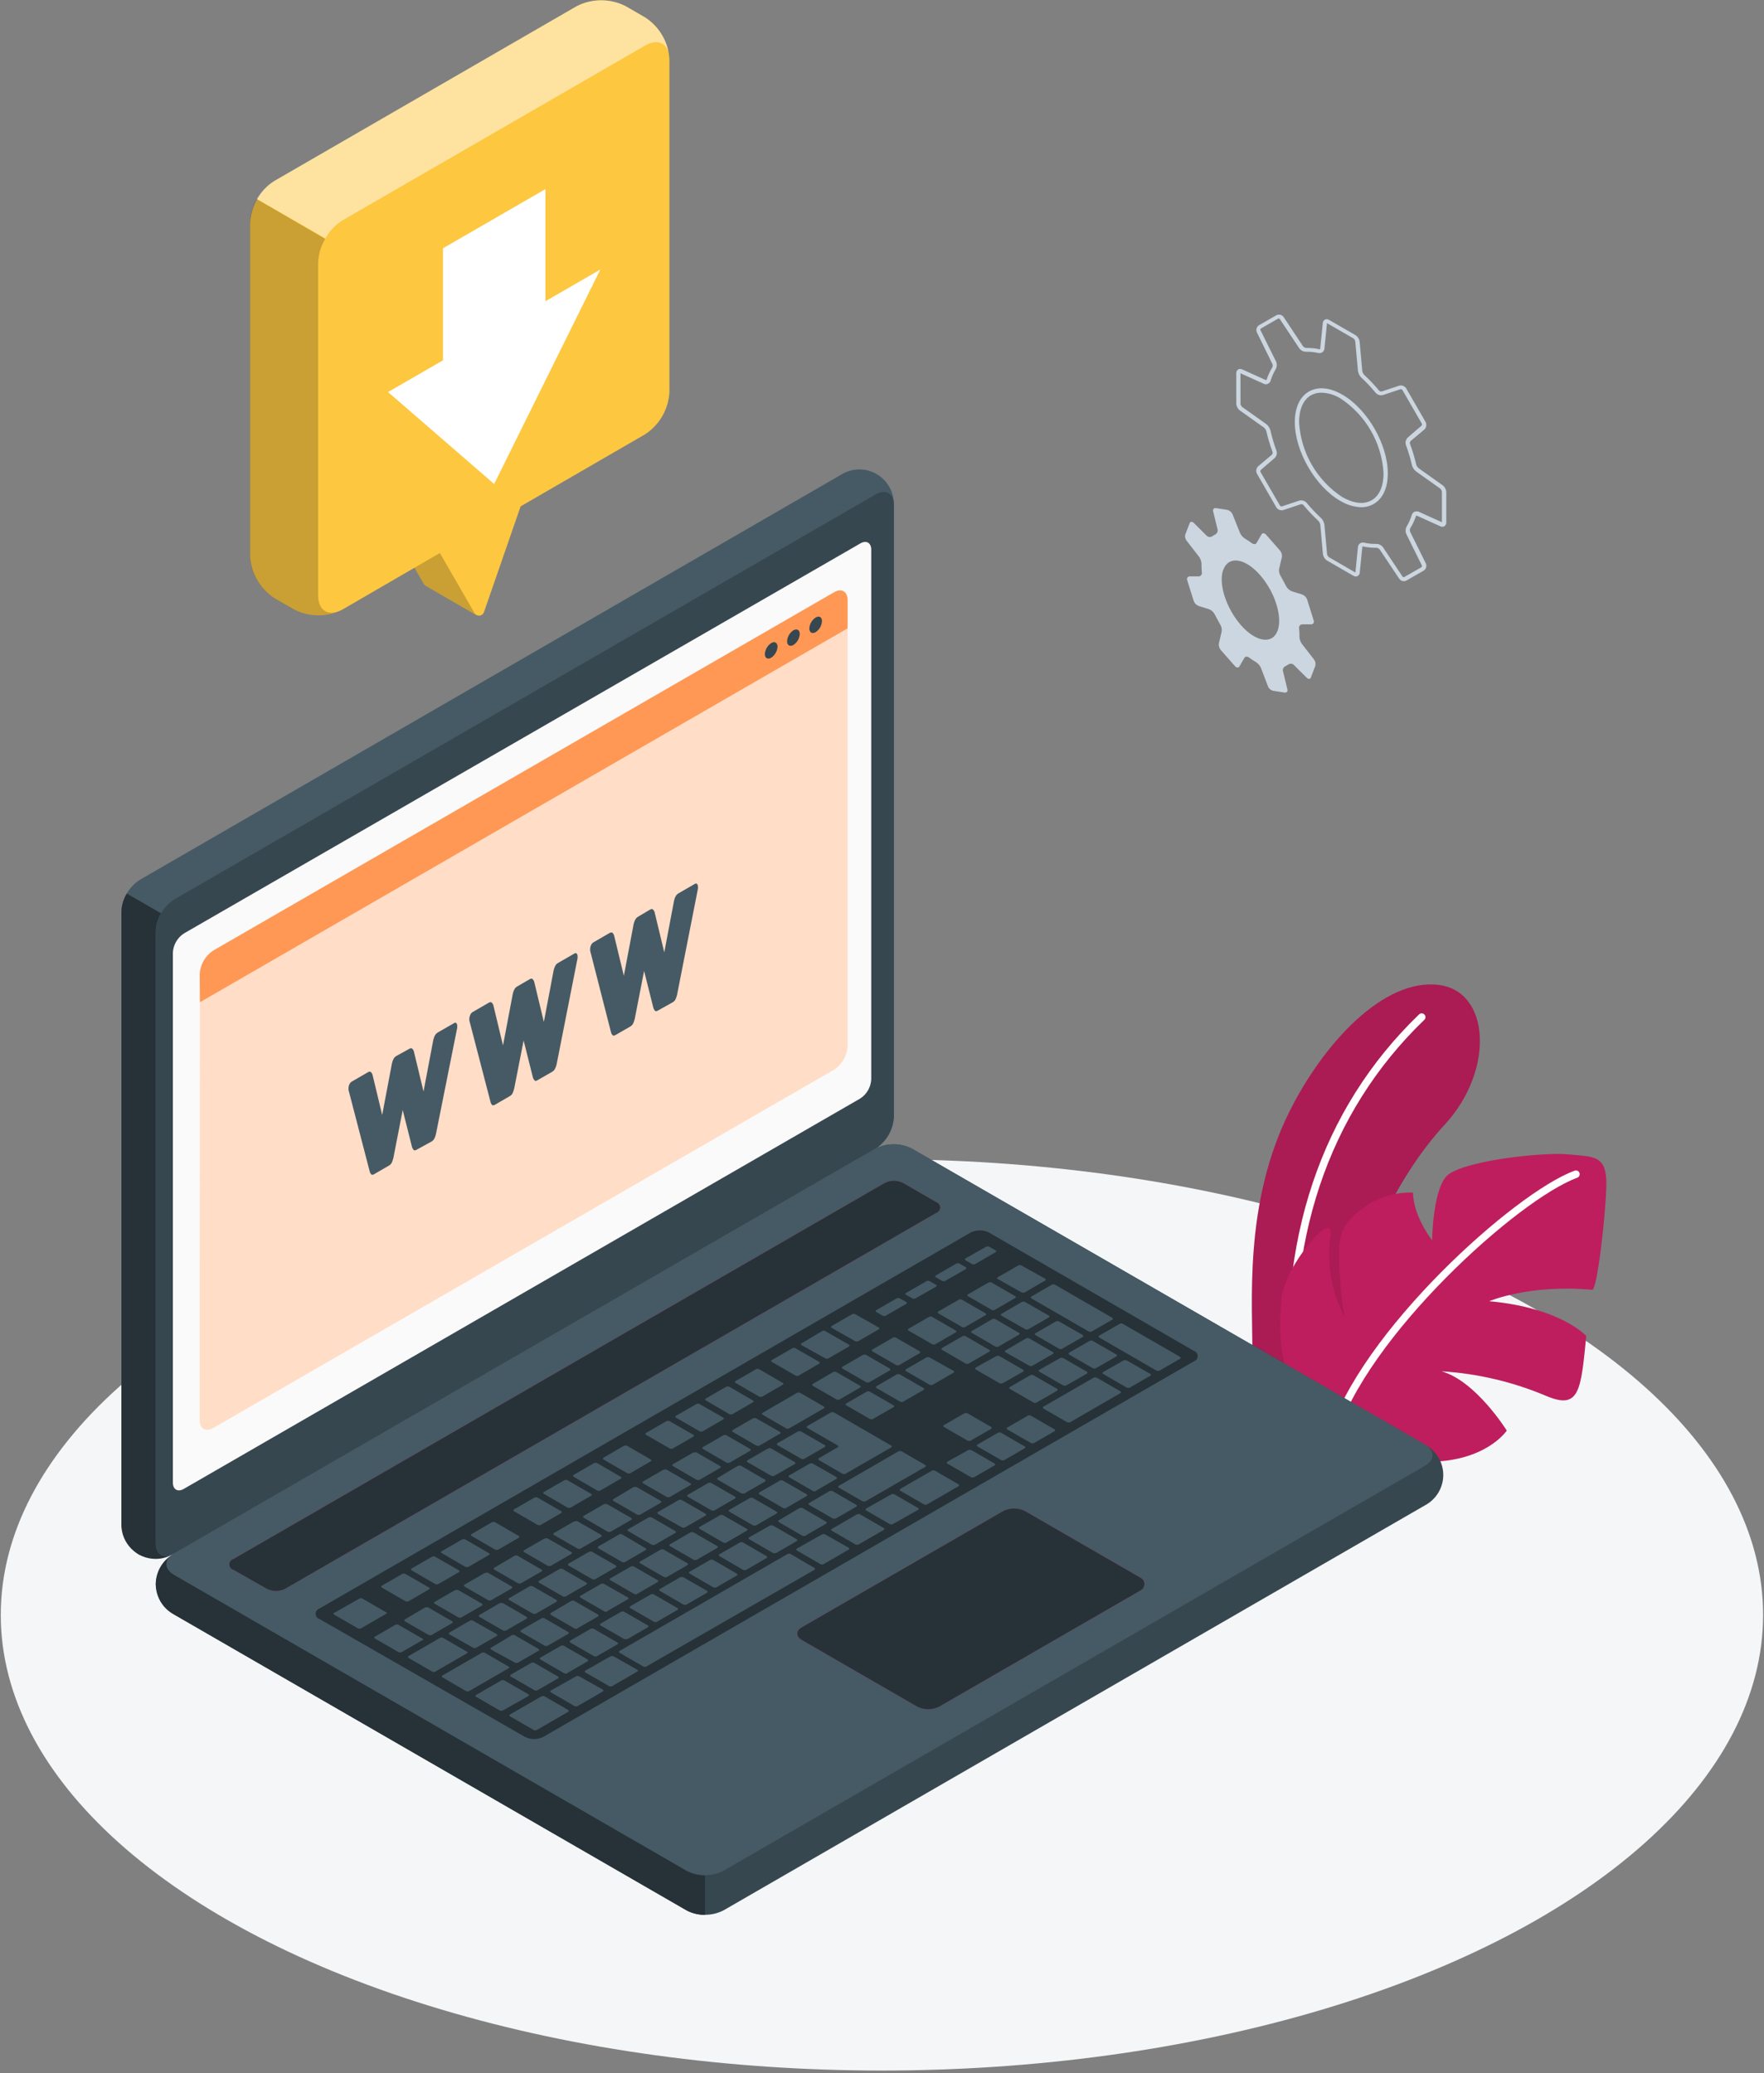 <?xml version="1.0" encoding="UTF-8" standalone="no"?>
<!DOCTYPE svg PUBLIC "-//W3C//DTD SVG 1.1//EN" "http://www.w3.org/Graphics/SVG/1.1/DTD/svg11.dtd">
<svg width="100%" height="100%" viewBox="0 0 234 275" version="1.1" xmlns="http://www.w3.org/2000/svg" xmlns:xlink="http://www.w3.org/1999/xlink" xml:space="preserve" xmlns:serif="http://www.serif.com/" style="fill-rule:evenodd;clip-rule:evenodd;stroke-linejoin:round;stroke-miterlimit:2;">
    <rect x="0" y="0" width="234" height="275" fill="#808080" stroke="none"/>
    <g transform="matrix(1,0,0,1,-603.228,-3018.98)">
        <g transform="matrix(1,0,0,1,-5547.28,99.072)">
            <g transform="matrix(0.939,0,0,0.939,5924.99,2824.86)">
                <g transform="matrix(0.543,0,0,0.518,229.526,148.108)">
                    <g id="freepik--Floor--inject-6">
                        <ellipse id="freepik--floor--inject-6" cx="249.05" cy="349.92" rx="229.25" ry="124.27" style="fill:rgb(244,246,248);"/>
                    </g>
                </g>
                <g id="freepik--Plants--inject-6">
                    <g id="freepik--plants--inject-6">
                        <path d="M417.1,293.2C417.17,285.53 415.76,271.39 422.36,258.2C427.14,248.64 435.63,239.38 443.45,240.37C450.73,241.3 451.29,252.5 444.26,260.11C437.23,267.72 430.69,280.84 428.62,297.78L421.08,307.78L417.1,293.2Z" style="fill:rgb(190, 30, 93);fill-rule:nonzero;"/>
                        <g opacity="0.1">
                            <path d="M417.1,293.2C417.17,285.53 415.76,271.39 422.36,258.2C427.14,248.64 435.63,239.38 443.45,240.37C450.73,241.3 451.29,252.5 444.26,260.11C437.23,267.72 430.69,280.84 428.62,297.78L421.08,307.78L417.1,293.2Z" style="fill-rule:nonzero;"/>
                        </g>
                        <path d="M423.16,299.18C423.42,299.121 423.597,298.875 423.57,298.61C421.57,276.89 427.73,258.45 441.38,245.3C441.485,245.199 441.544,245.06 441.544,244.915C441.544,244.622 441.303,244.381 441.01,244.381C440.872,244.381 440.739,244.434 440.64,244.53C426.75,257.92 420.48,276.65 422.51,298.71C422.534,298.982 422.765,299.193 423.038,299.193C423.055,299.193 423.073,299.192 423.09,299.19L423.16,299.18Z" style="fill:white;fill-rule:nonzero;"/>
                        <path d="M428.34,304.31C432.484,306.623 437.165,307.802 441.91,307.73C450.11,307.73 453.03,303.33 453.03,303.33C453.03,303.33 448.69,296.33 443.81,294.95C448.901,295.266 453.902,296.443 458.6,298.43C463.298,300.417 463.5,297.73 464.26,289.96C464.26,289.96 460.65,285.96 450.55,285.05C450.55,285.05 456.22,282.62 465.09,283.44C465.76,283.59 466.95,273.51 467.09,268.93C467.23,264.35 465.42,264.68 461.8,264.31C458.18,263.94 446.28,265.24 444.42,267.49C442.56,269.74 442.48,276.44 442.48,276.44C442.48,276.44 439.82,273.08 439.79,269.71C437.322,269.609 434.891,270.342 432.89,271.79C430.65,273.39 429.45,274.79 429.34,277.69C429.312,280.921 429.576,284.147 430.13,287.33C428.263,283.766 427.564,279.703 428.13,275.72C428.696,271.737 421.53,280.26 421.2,284.72C420.87,289.18 420.2,298 428.34,304.31Z" style="fill:rgb(190, 30, 93);fill-rule:nonzero;"/>
                        <path d="M428.49,304.83C428.661,304.775 428.795,304.641 428.85,304.47C433.16,290.04 454.66,270.65 462.98,267.61C463.19,267.535 463.332,267.334 463.332,267.111C463.332,267.049 463.321,266.988 463.3,266.93C463.234,266.718 463.036,266.572 462.813,266.572C462.747,266.572 462.681,266.585 462.62,266.61C454.13,269.7 432.22,289.46 427.83,304.16C427.745,304.44 427.902,304.74 428.18,304.83C428.282,304.855 428.388,304.855 428.49,304.83Z" style="fill:white;fill-rule:nonzero;"/>
                    </g>
                </g>
                <g id="freepik--Device--inject-6">
                    <g id="freepik--Laptop--inject-6">
                        <g id="freepik--laptop--inject-6">
                            <path d="M262.17,325C262.293,326.759 263.254,328.357 264.75,329.29L337.19,371.12C338.815,371.939 340.735,371.939 342.36,371.12L441.47,313.89C443.059,313.052 444.058,311.397 444.058,309.6C444.058,307.803 443.059,306.148 441.47,305.31L369,263.5C367.374,262.671 365.446,262.671 363.82,263.5L264.71,320.72C263.234,321.663 262.29,323.253 262.17,325Z" style="fill:rgb(55,71,79);fill-rule:nonzero;"/>
                            <path d="M339.77,366.15L339.77,371.74C338.872,371.759 337.984,371.549 337.19,371.13L264.75,329.31C263.167,328.47 262.173,326.818 262.173,325.026C262.173,323.34 263.052,321.771 264.49,320.89C263.33,321.72 263.42,322.89 264.75,323.7L337.19,365.53C337.983,365.952 338.871,366.166 339.77,366.15Z" style="fill:rgb(38,50,56);fill-rule:nonzero;"/>
                            <path d="M259.74,320.81C258.283,319.819 257.384,318.191 257.32,316.43L257.32,230C257.417,228.185 258.377,226.522 259.9,225.53L359,168.28C359.774,167.794 360.67,167.536 361.583,167.536C364.25,167.536 366.443,169.73 366.443,172.396C366.443,172.458 366.442,172.519 366.44,172.58L366.44,259C366.34,260.819 365.377,262.486 363.85,263.48L264.74,320.7C263.186,321.524 261.329,321.565 259.74,320.81Z" style="fill:rgb(69,90,100);fill-rule:nonzero;"/>
                            <path d="M264.45,320.87C263.743,321.254 262.951,321.455 262.146,321.455C259.496,321.455 257.316,319.275 257.316,316.625C257.316,316.56 257.317,316.495 257.32,316.43L257.32,230C257.345,229.101 257.608,228.225 258.08,227.46L262.92,230.25C262.461,231.02 262.203,231.894 262.17,232.79L262.17,319.24C262.17,320.76 263.16,321.44 264.45,320.87Z" style="fill:rgb(38,50,56);fill-rule:nonzero;"/>
                            <path d="M262.17,232.78L262.17,319.23C262.17,320.88 263.32,321.54 264.75,320.72L363.86,263.5C365.387,262.506 366.35,260.839 366.45,259.02L366.45,172.58C366.45,170.93 365.29,170.26 363.86,171.08L264.75,228.31C263.227,229.302 262.267,230.965 262.17,232.78Z" style="fill:rgb(55,71,79);fill-rule:nonzero;"/>
                            <path d="M264.75,323.7L337.19,365.52C338.812,366.349 340.738,366.349 342.36,365.52L441.47,308.3C442.9,307.48 442.9,306.14 441.47,305.3L369,263.5C367.374,262.671 365.446,262.671 363.82,263.5L264.71,320.72C263.32,321.54 263.32,322.88 264.75,323.7Z" style="fill:rgb(69,90,100);fill-rule:nonzero;"/>
                            <path d="M266.14,233.1L361.7,178C362.56,177.5 363.25,177.9 363.25,178.89L363.25,253.72C363.192,254.812 362.615,255.812 361.7,256.41L266.14,311.56C265.29,312.06 264.59,311.66 264.59,310.67L264.59,235.79C264.653,234.7 265.228,233.701 266.14,233.1Z" style="fill:rgb(250,250,250);fill-rule:nonzero;"/>
                            <path d="M273.16,321.47L365.16,268.35C365.971,267.94 366.929,267.94 367.74,268.35L372.45,271.07C372.765,271.181 372.977,271.481 372.977,271.815C372.977,272.149 372.765,272.449 372.45,272.56L280.45,325.67C279.636,326.08 278.674,326.08 277.86,325.67L273.16,323C272.812,322.91 272.567,322.594 272.567,322.235C272.567,321.876 272.812,321.56 273.16,321.47Z" style="fill:rgb(190, 30, 93);fill-rule:nonzero;"/>
                            <path d="M273.16,321.47L365.16,268.35C365.971,267.94 366.929,267.94 367.74,268.35L372.45,271.07C372.765,271.181 372.977,271.481 372.977,271.815C372.977,272.149 372.765,272.449 372.45,272.56L280.45,325.67C279.636,326.08 278.674,326.08 277.86,325.67L273.16,323C272.812,322.91 272.567,322.594 272.567,322.235C272.567,321.876 272.812,321.56 273.16,321.47Z" style="fill:rgb(38,50,56);fill-rule:nonzero;"/>
                            <path d="M285.29,328.47L377.29,275.35C378.104,274.94 379.066,274.94 379.88,275.35L408.82,292.06C409.146,292.161 409.369,292.464 409.369,292.805C409.369,293.146 409.146,293.449 408.82,293.55L316.92,346.6C316.106,347.01 315.144,347.01 314.33,346.6L285.33,329.96C284.994,329.866 284.76,329.558 284.76,329.209C284.76,328.875 284.974,328.577 285.29,328.47Z" style="fill:rgb(38,50,56);fill-rule:nonzero;"/>
                            <path d="M367.75,299.25L370.63,297.59C370.76,297.51 370.75,297.4 370.63,297.32L367.3,295.4C367.156,295.325 366.984,295.325 366.84,295.4L364,297.05C363.87,297.12 363.88,297.24 364,297.32L367.33,299.24C367.463,299.301 367.615,299.305 367.75,299.25ZM362.07,292.64L359.19,294.3C359.07,294.37 359.07,294.49 359.19,294.57L362.52,296.49C362.664,296.565 362.836,296.565 362.98,296.49L365.86,294.83C365.98,294.76 365.97,294.64 365.86,294.56L362.53,292.64C362.386,292.565 362.214,292.565 362.07,292.64ZM352.76,298L347.89,300.82C347.77,300.89 347.77,301.01 347.89,301.08L351.22,303.01C351.365,303.08 351.535,303.08 351.68,303.01L356.55,300.19C356.67,300.12 356.67,300 356.55,299.93L353.22,298C353.075,297.93 352.905,297.93 352.76,298ZM357.86,295.06L355,296.73C354.88,296.8 354.88,296.92 355,297L358.33,298.92C358.474,298.995 358.646,298.995 358.79,298.92L361.67,297.26C361.79,297.19 361.78,297.07 361.67,296.99L358.34,295.07C358.191,294.988 358.009,294.988 357.86,295.07L357.86,295.06ZM346.56,301.59L343.68,303.25C343.56,303.32 343.56,303.44 343.68,303.51L347.01,305.44C347.155,305.51 347.325,305.51 347.47,305.44L350.35,303.77C350.47,303.7 350.46,303.58 350.35,303.51L347,301.6C346.861,301.532 346.699,301.532 346.56,301.6L346.56,301.59ZM342.35,304L339.47,305.66C339.35,305.73 339.35,305.85 339.47,305.92L342.8,307.85C342.945,307.92 343.115,307.92 343.26,307.85L346.14,306.18C346.26,306.11 346.25,305.99 346.14,305.92L342.81,304C342.666,303.925 342.494,303.925 342.35,304ZM355.45,311.82L358.33,310.15C358.45,310.08 358.45,309.96 358.33,309.89L355,308C354.859,307.925 354.691,307.925 354.55,308L351.66,309.66C351.54,309.73 351.55,309.85 351.66,309.92L354.99,311.85C355.135,311.92 355.305,311.92 355.45,311.85L355.45,311.82ZM351.24,314.25L354.12,312.58C354.24,312.51 354.24,312.39 354.12,312.32L350.78,310.4C350.641,310.32 350.469,310.32 350.33,310.4L347.44,312.06C347.32,312.13 347.33,312.25 347.44,312.32L350.77,314.25C350.913,314.333 351.087,314.344 351.24,314.28L351.24,314.25ZM347,316.71L349.88,315.04C350,314.97 350,314.85 349.88,314.78L346.54,312.86C346.399,312.785 346.231,312.785 346.09,312.86L343.2,314.52C343.08,314.59 343.09,314.71 343.2,314.78L346.53,316.71C346.678,316.783 346.852,316.783 347,316.71ZM342.79,319.14L345.67,317.47C345.79,317.4 345.79,317.28 345.67,317.21L342.33,315.29C342.189,315.215 342.021,315.215 341.88,315.29L339,316.94C338.88,317.01 338.89,317.13 339,317.21L342.33,319.13C342.482,319.213 342.665,319.217 342.82,319.14L342.79,319.14ZM363.51,301.68L366.39,300.02C366.52,299.95 366.51,299.83 366.39,299.75L363.06,297.83C362.916,297.755 362.744,297.755 362.6,297.83L359.72,299.49C359.6,299.56 359.6,299.68 359.72,299.76L363.05,301.68C363.202,301.765 363.388,301.765 363.54,301.68L363.51,301.68ZM359.63,309.42L366.06,305.71C366.18,305.63 366.17,305.52 366.06,305.44L358,300.77C357.856,300.695 357.684,300.695 357.54,300.77L354.22,302.69C354.1,302.76 354.1,302.88 354.22,302.95L358.51,305.43C358.64,305.5 358.65,305.62 358.51,305.69L355.85,307.23C355.73,307.3 355.74,307.42 355.85,307.49L359.18,309.42C359.331,309.497 359.509,309.497 359.66,309.42L359.63,309.42ZM338.11,306.42L335.23,308.08C335.11,308.15 335.11,308.27 335.23,308.34L338.56,310.27C338.705,310.34 338.875,310.34 339.02,310.27L341.9,308.6C342.02,308.53 342.01,308.41 341.9,308.34L338.57,306.42C338.428,306.368 338.27,306.382 338.14,306.46L338.11,306.42ZM333.9,308.85L331.02,310.51C330.9,310.58 330.9,310.7 331.02,310.78L334.35,312.7C334.495,312.77 334.665,312.77 334.81,312.7L337.69,311.03C337.81,310.96 337.8,310.85 337.69,310.77L334.36,308.85C334.218,308.798 334.06,308.812 333.93,308.89L333.9,308.85ZM312.9,336.1C313.044,336.175 313.216,336.175 313.36,336.1L316.24,334.44C316.36,334.37 316.36,334.25 316.24,334.17L312.91,332.25C312.766,332.175 312.594,332.175 312.45,332.25L309.55,334C309.42,334.07 309.43,334.19 309.55,334.27L312.9,336.1ZM300.26,328.29L297.37,330C297.25,330.08 297.26,330.19 297.37,330.27L300.7,332.19C300.844,332.265 301.016,332.265 301.16,332.19L304.04,330.53C304.16,330.46 304.15,330.34 304.04,330.26L300.71,328.34C300.566,328.267 300.397,328.263 300.25,328.33L300.26,328.29ZM307,334C307.144,334.075 307.316,334.075 307.46,334L310.34,332.34C310.46,332.27 310.45,332.15 310.34,332.08L307,330.19C306.855,330.12 306.685,330.12 306.54,330.19L303.66,331.86C303.54,331.93 303.54,332.05 303.66,332.12L307,334ZM320.3,337.59L323.18,335.93C323.3,335.86 323.29,335.74 323.18,335.66L319.85,333.74C319.706,333.665 319.534,333.665 319.39,333.74L316.51,335.4C316.39,335.47 316.39,335.59 316.51,335.67L319.84,337.59C319.987,337.685 320.173,337.696 320.33,337.62L320.3,337.59ZM315.66,340C315.804,340.075 315.976,340.075 316.12,340L319,338.34C319.12,338.27 319.11,338.15 319,338.07L315.67,336.15C315.526,336.075 315.354,336.075 315.21,336.15L312.33,337.81C312.21,337.88 312.21,338 312.33,338.08L315.66,340ZM304.46,325.86L301.58,327.52C301.46,327.59 301.47,327.71 301.58,327.79L304.91,329.71C305.054,329.785 305.226,329.785 305.37,329.71L308.25,328.05C308.37,327.98 308.36,327.86 308.25,327.78L304.92,325.86C304.769,325.798 304.598,325.813 304.46,325.9L304.46,325.86ZM325.51,313.71L322.63,315.37C322.51,315.44 322.51,315.56 322.63,315.64L326,317.6C326.144,317.675 326.316,317.675 326.46,317.6L329.34,315.94C329.46,315.87 329.45,315.75 329.34,315.67L326,313.76C325.85,313.671 325.664,313.668 325.51,313.75L325.51,313.71ZM308.67,323.43L305.79,325.09C305.67,325.16 305.68,325.28 305.79,325.36L309.12,327.28C309.264,327.355 309.436,327.355 309.58,327.28L312.46,325.62C312.58,325.55 312.57,325.43 312.46,325.35L309.13,323.43C308.979,323.368 308.808,323.383 308.67,323.47L308.67,323.43ZM329.72,311.28L326.84,313C326.72,313.07 326.72,313.19 326.84,313.27L330.17,315.19C330.315,315.26 330.485,315.26 330.63,315.19L333.51,313.53C333.63,313.45 333.62,313.34 333.51,313.26L330.18,311.34C330.039,311.259 329.867,311.252 329.72,311.32L329.72,311.28ZM321.3,316.14L318.42,317.8C318.3,317.87 318.3,317.99 318.42,318.07L321.75,319.99C321.894,320.065 322.066,320.065 322.21,319.99L325.09,318.33C325.21,318.26 325.2,318.14 325.09,318.06L321.76,316.14C321.609,316.078 321.438,316.093 321.3,316.18L321.3,316.14ZM317.09,318.57L314.21,320.23C314.09,320.3 314.09,320.42 314.21,320.5L317.54,322.42C317.684,322.495 317.856,322.495 318,322.42L320.88,320.76C321,320.69 320.99,320.57 320.88,320.49L317.55,318.57C317.399,318.508 317.228,318.523 317.09,318.61L317.09,318.57ZM312.88,321L310,322.7C309.88,322.77 309.89,322.89 310,322.97L313.33,324.89C313.474,324.965 313.646,324.965 313.79,324.89L316.67,323.23C316.79,323.16 316.78,323.04 316.67,322.96L313.34,321.04C313.202,320.953 313.031,320.938 312.88,321ZM334.4,324L337.28,322.34C337.4,322.27 337.4,322.15 337.28,322.07L333.95,320.15C333.806,320.075 333.634,320.075 333.49,320.15L330.61,321.81C330.48,321.88 330.49,322 330.61,322.08L333.94,324C334.084,324.075 334.256,324.075 334.4,324ZM371.4,287.27L368.52,288.93C368.39,289 368.4,289.12 368.52,289.2L371.85,291.12C371.995,291.19 372.165,291.19 372.31,291.12L375.19,289.46C375.31,289.38 375.31,289.27 375.19,289.19L371.86,287.27C371.711,287.188 371.529,287.188 371.38,287.27L371.4,287.27ZM366.3,290.21L363.42,291.87C363.3,291.94 363.3,292.06 363.42,292.14L366.75,294.06C366.894,294.135 367.066,294.135 367.21,294.06L370.09,292.4C370.21,292.33 370.2,292.21 370.09,292.13L366.76,290.21C366.611,290.128 366.429,290.128 366.28,290.21L366.3,290.21ZM375.61,284.84L372.73,286.5C372.6,286.57 372.61,286.69 372.73,286.77L376.06,288.69C376.205,288.76 376.375,288.76 376.52,288.69L379.4,287.02C379.52,286.95 379.52,286.84 379.4,286.76L376.07,284.84C375.921,284.758 375.739,284.758 375.59,284.84L375.61,284.84ZM353.8,307.31L356.68,305.64C356.8,305.57 356.79,305.46 356.68,305.38L353.35,303.46C353.206,303.385 353.034,303.385 352.89,303.46L350,305.11C349.88,305.18 349.88,305.3 350,305.38L353.34,307.3C353.484,307.373 353.653,307.377 353.8,307.31ZM380.26,282.42C380.116,282.345 379.944,282.345 379.8,282.42L376.92,284.08C376.79,284.15 376.8,284.27 376.92,284.34L380.25,286.27C380.395,286.34 380.565,286.34 380.71,286.27L383.59,284.6C383.71,284.53 383.71,284.41 383.59,284.34L380.26,282.42ZM338.61,321.57L341.49,319.91C341.61,319.83 341.61,319.72 341.49,319.64L338.16,317.72C338.016,317.645 337.844,317.645 337.7,317.72L334.82,319.38C334.69,319.45 334.7,319.57 334.82,319.65L338.15,321.57C338.295,321.64 338.465,321.64 338.61,321.57ZM390.24,291.76L393.12,290.1C393.24,290.03 393.23,289.91 393.12,289.83L389.79,287.91C389.646,287.835 389.474,287.835 389.33,287.91L386.45,289.57C386.33,289.64 386.34,289.76 386.45,289.84L389.78,291.76C389.924,291.835 390.096,291.835 390.24,291.76ZM381.24,291.45L384.12,289.78C384.24,289.71 384.24,289.59 384.12,289.52L380.79,287.59C380.645,287.52 380.475,287.52 380.33,287.59L377.45,289.26C377.33,289.33 377.34,289.45 377.45,289.52L380.78,291.45C380.933,291.53 381.117,291.53 381.27,291.45L381.24,291.45ZM384.98,285.16C384.835,285.09 384.665,285.09 384.52,285.16L381.64,286.83C381.52,286.9 381.53,287.02 381.64,287.09L385,289C385.144,289.075 385.316,289.075 385.46,289L388.34,287.34C388.46,287.27 388.46,287.15 388.34,287.08L384.98,285.16ZM385.87,284.65L393.96,289.32C394.104,289.395 394.276,289.395 394.42,289.32L397.3,287.66C397.42,287.59 397.41,287.47 397.3,287.39L389.21,282.72C389.065,282.65 388.895,282.65 388.75,282.72L385.87,284.39C385.76,284.46 385.77,284.58 385.9,284.65L385.87,284.65ZM376.13,290L373.25,291.66C373.13,291.73 373.14,291.85 373.25,291.92L376.58,293.85C376.725,293.92 376.895,293.92 377.04,293.85L379.92,292.18C380.04,292.11 380.04,291.99 379.92,291.92L376.59,290C376.446,289.925 376.274,289.925 376.13,290ZM344.45,308.29L341.57,310C341.45,310.07 341.45,310.19 341.57,310.27L344.9,312.19C345.044,312.265 345.216,312.265 345.36,312.19L348.24,310.53C348.36,310.46 348.35,310.34 348.24,310.26L344.91,308.34C344.771,308.256 344.599,308.245 344.45,308.31L344.45,308.29ZM385.57,294.16C385.714,294.235 385.886,294.235 386.03,294.16L388.91,292.5C389.03,292.43 389.02,292.31 388.91,292.23L385.58,290.31C385.436,290.235 385.264,290.235 385.12,290.31L382.22,292C382.1,292.07 382.11,292.19 382.22,292.27L385.57,294.16ZM348.66,305.86L345.78,307.52C345.66,307.59 345.66,307.71 345.78,307.79L349.11,309.71C349.255,309.78 349.425,309.78 349.57,309.71L352.45,308.05C352.57,307.97 352.56,307.86 352.45,307.78L349.12,305.86C348.973,305.792 348.801,305.799 348.66,305.88L348.66,305.86ZM317.1,333.71C317.244,333.785 317.416,333.785 317.56,333.71L320.44,332.05C320.56,331.98 320.56,331.86 320.44,331.78L317.11,329.86C316.966,329.785 316.794,329.785 316.65,329.86L313.77,331.52C313.64,331.59 313.65,331.71 313.77,331.79L317.1,333.71ZM310.77,327.71L307.89,329.38C307.77,329.45 307.77,329.57 307.89,329.64L311.22,331.56C311.364,331.635 311.536,331.635 311.68,331.56L314.56,329.9C314.68,329.83 314.67,329.71 314.56,329.64L311.23,327.71C311.079,327.652 310.909,327.667 310.77,327.75L310.77,327.71ZM321.77,331.25L324.65,329.59C324.77,329.52 324.77,329.4 324.65,329.32L321.32,327.4C321.176,327.325 321.004,327.325 320.86,327.4L318,329.09C317.87,329.16 317.88,329.28 318,329.36L321.33,331.28C321.467,331.351 321.63,331.355 321.77,331.29L321.77,331.25ZM325.98,328.82L328.86,327.16C328.98,327.09 328.98,326.97 328.86,326.89L325.52,325C325.376,324.925 325.204,324.925 325.06,325L322.18,326.66C322.05,326.73 322.06,326.85 322.18,326.93L325.51,328.85C325.66,328.939 325.846,328.942 326,328.86L325.98,328.82ZM330.19,326.39L333.07,324.73C333.19,324.66 333.19,324.54 333.07,324.46L329.74,322.54C329.596,322.465 329.424,322.465 329.28,322.54L326.4,324.2C326.27,324.27 326.28,324.39 326.4,324.47L329.73,326.39C329.868,326.477 330.039,326.492 330.19,326.43L330.19,326.39ZM315,325.32L312.1,327C311.98,327.07 311.98,327.18 312.1,327.26L315.43,329.18C315.574,329.255 315.746,329.255 315.89,329.18L318.77,327.52C318.89,327.45 318.88,327.33 318.77,327.25L315.44,325.33C315.302,325.263 315.141,325.259 315,325.32ZM319.21,322.89L316.33,324.55C316.21,324.63 316.21,324.74 316.33,324.82L319.66,326.74C319.804,326.815 319.976,326.815 320.12,326.74L323,325.08C323.12,325.01 323.11,324.89 323,324.81L319.67,322.89C319.519,322.813 319.341,322.813 319.19,322.89L319.21,322.89ZM336,313.17L333.12,314.83C333,314.9 333,315.02 333.12,315.1L336.5,317C336.644,317.075 336.816,317.075 336.96,317L339.84,315.34C339.96,315.27 339.95,315.15 339.84,315.07L336.51,313.15C336.349,313.063 336.153,313.071 336,313.17ZM331.79,315.6L328.91,317.26C328.79,317.33 328.79,317.45 328.91,317.53L332.24,319.45C332.384,319.525 332.556,319.525 332.7,319.45L335.58,317.79C335.7,317.72 335.69,317.6 335.58,317.52L332.25,315.6C332.114,315.535 331.956,315.535 331.82,315.6L331.79,315.6ZM340.21,310.74L337.33,312.4C337.21,312.47 337.21,312.59 337.33,312.67L340.66,314.59C340.804,314.665 340.976,314.665 341.12,314.59L344,312.93C344.12,312.86 344.11,312.74 344,312.66L340.67,310.74C340.534,310.675 340.376,310.675 340.24,310.74L340.21,310.74ZM323.37,320.46L320.49,322.12C320.37,322.19 320.37,322.31 320.49,322.39L323.82,324.31C323.964,324.385 324.136,324.385 324.28,324.31L327.16,322.65C327.28,322.58 327.27,322.46 327.16,322.38L323.83,320.46C323.694,320.395 323.536,320.395 323.4,320.46L323.37,320.46ZM327.58,318.03L324.7,319.69C324.58,319.76 324.58,319.88 324.7,319.96L328.03,321.88C328.174,321.955 328.346,321.955 328.49,321.88L331.37,320.22C331.49,320.15 331.48,320.03 331.37,319.95L328.07,318C327.926,317.925 327.754,317.925 327.61,318L327.58,318.03ZM324.51,335.19L327.39,333.53C327.51,333.46 327.5,333.34 327.39,333.26L324.06,331.34C323.916,331.265 323.744,331.265 323.6,331.34L320.73,333C320.61,333.07 320.61,333.19 320.73,333.27L324.06,335.19C324.209,335.272 324.391,335.272 324.54,335.19L324.51,335.19ZM299.8,332.69L296.47,330.77C296.325,330.7 296.155,330.7 296.01,330.77L293.13,332.44C293.01,332.51 293.02,332.62 293.13,332.7L296.46,334.62C296.604,334.695 296.776,334.695 296.92,334.62L299.8,332.96C300,332.89 300,332.77 299.83,332.69L299.8,332.69ZM306.11,334.55L302.78,332.62C302.635,332.55 302.465,332.55 302.32,332.62L297.89,335.18C297.77,335.25 297.77,335.37 297.89,335.45L301.22,337.37C301.364,337.445 301.536,337.445 301.68,337.37L306.11,334.81C306.28,334.74 306.27,334.62 306.14,334.55L306.11,334.55ZM294.72,329L291.39,327.07C291.245,327 291.075,327 290.93,327.07L287.39,329.07C287.26,329.14 287.27,329.26 287.39,329.34L290.72,331.26C290.864,331.335 291.036,331.335 291.18,331.26L294.73,329.21C294.86,329.17 294.85,329.05 294.72,329ZM297.44,327.43C297.585,327.5 297.755,327.5 297.9,327.43L300.78,325.76C300.9,325.69 300.89,325.57 300.78,325.5L297.45,323.58C297.306,323.505 297.134,323.505 296.99,323.58L294.11,325.24C293.99,325.31 294,325.43 294.11,325.5L297.44,327.43ZM312,336.65L308.67,334.73C308.526,334.655 308.354,334.655 308.21,334.73L302.67,337.93C302.54,338 302.55,338.12 302.67,338.19L306,340.12C306.145,340.19 306.315,340.19 306.46,340.12L312,336.92C312.15,336.85 312.14,336.73 312,336.65ZM314.76,340.55L311.43,338.63C311.286,338.555 311.114,338.555 310.97,338.63L307.43,340.68C307.3,340.75 307.31,340.87 307.43,340.94L310.76,342.86C310.904,342.935 311.076,342.935 311.22,342.86L314.77,340.86C314.91,340.75 314.9,340.63 314.77,340.55L314.76,340.55ZM328.76,309.34C328.905,309.41 329.075,309.41 329.22,309.34L332.1,307.67C332.22,307.6 332.22,307.48 332.1,307.41L328.77,305.48C328.625,305.41 328.455,305.41 328.31,305.48L325.43,307.15C325.31,307.22 325.32,307.34 325.43,307.41L328.76,309.34ZM320.34,314.2C320.485,314.27 320.655,314.27 320.8,314.2L323.68,312.53C323.8,312.46 323.8,312.34 323.68,312.27L320.35,310.35C320.206,310.275 320.034,310.275 319.89,310.35L317,312C316.88,312.07 316.89,312.19 317,312.26L320.34,314.2ZM301.65,325C301.795,325.07 301.965,325.07 302.11,325L304.99,323.33C305.11,323.26 305.1,323.14 304.99,323.07L301.66,321.15C301.516,321.075 301.344,321.075 301.2,321.15L298.32,322.81C298.2,322.88 298.21,323 298.32,323.07L301.65,325ZM324.53,311.79C324.675,311.86 324.845,311.86 324.99,311.79L327.87,310.12C327.99,310.05 327.99,309.93 327.87,309.86L324.54,307.93C324.396,307.855 324.224,307.855 324.08,307.93L321.2,309.59C321.08,309.66 321.09,309.78 321.2,309.85L324.53,311.79ZM316.11,316.65C316.255,316.72 316.425,316.72 316.57,316.65L319.45,314.98C319.57,314.91 319.57,314.79 319.45,314.72L316.12,312.8C315.976,312.725 315.804,312.725 315.66,312.8L312.78,314.46C312.66,314.53 312.67,314.65 312.78,314.72L316.11,316.65ZM317.11,340.88C316.966,340.805 316.794,340.805 316.65,340.88L312.22,343.43C312.1,343.5 312.11,343.62 312.22,343.7L315.55,345.62C315.694,345.695 315.866,345.695 316.01,345.62L320.44,343.06C320.56,342.99 320.56,342.87 320.44,342.8L317.11,340.88ZM310.11,320.14C310.255,320.21 310.425,320.21 310.57,320.14L313.45,318.47C313.57,318.4 313.56,318.28 313.45,318.21L310.12,316.28C309.975,316.21 309.805,316.21 309.66,316.28L306.78,317.95C306.66,318.02 306.67,318.14 306.78,318.21L310.11,320.14ZM305.9,322.57C306.045,322.64 306.215,322.64 306.36,322.57L309.24,320.9C309.36,320.83 309.35,320.71 309.24,320.64L305.91,318.71C305.766,318.635 305.594,318.635 305.45,318.71L302.57,320.37C302.45,320.44 302.46,320.56 302.57,320.63L305.9,322.57ZM395.12,295.86C394.977,295.78 394.803,295.78 394.66,295.86L387.57,299.95C387.45,300.02 387.45,300.14 387.57,300.21L390.91,302.14C391.052,302.21 391.218,302.21 391.36,302.14L398.45,298.04C398.58,297.97 398.57,297.85 398.45,297.78L395.12,295.86ZM385.81,301.23C385.666,301.155 385.494,301.155 385.35,301.23L382.47,302.89C382.35,302.96 382.36,303.08 382.47,303.16L385.8,305.08C385.944,305.155 386.116,305.155 386.26,305.08L389.14,303.42C389.26,303.35 389.25,303.23 389.14,303.15L385.81,301.23ZM328.81,332.78L331.69,331.12C331.81,331.04 331.8,330.93 331.69,330.85L328.36,328.93C328.216,328.855 328.044,328.855 327.9,328.93L325.02,330.59C324.9,330.66 324.9,330.78 325.02,330.86L328.35,332.78C328.481,332.826 328.624,332.819 328.75,332.76L328.81,332.78ZM377.41,306.09C377.266,306.015 377.094,306.015 376.95,306.09L374,307.72C373.88,307.79 373.89,307.91 374,307.99L377.33,309.91C377.474,309.985 377.646,309.985 377.79,309.91L380.67,308.25C380.79,308.18 380.78,308.06 380.67,307.98L377.41,306.09ZM399.35,293.42C399.205,293.35 399.035,293.35 398.89,293.42L396,295.06C395.88,295.13 395.88,295.25 396,295.32L399.33,297.25C399.475,297.32 399.645,297.32 399.79,297.25L402.67,295.58C402.8,295.51 402.79,295.39 402.67,295.32L399.35,293.42ZM406.89,292.92L398.8,288.25C398.656,288.175 398.484,288.175 398.34,288.25L395.46,289.91C395.34,289.98 395.34,290.1 395.46,290.18L403.54,294.85C403.685,294.92 403.855,294.92 404,294.85L406.88,293.18C407,293.09 407,293 406.83,292.9L406.89,292.92ZM361.68,315.17C361.535,315.1 361.365,315.1 361.22,315.17L357.68,317.22C357.55,317.29 357.56,317.41 357.68,317.48L361.01,319.41C361.155,319.48 361.325,319.48 361.47,319.41L365.02,317.36C365.14,317.29 365.13,317.17 365.02,317.09L361.68,315.17ZM372.26,309C372.115,308.93 371.945,308.93 371.8,309L367.36,311.56C367.24,311.63 367.25,311.75 367.36,311.83L370.69,313.75C370.835,313.82 371.005,313.82 371.15,313.75L375.58,311.19C375.71,311.12 375.7,311 375.58,310.92L372.26,309ZM351.87,320.77C351.726,320.695 351.554,320.695 351.41,320.77L327.7,334.46C327.58,334.53 327.59,334.65 327.7,334.72L331.03,336.65C331.175,336.72 331.345,336.72 331.49,336.65L355.22,323C355.34,322.93 355.33,322.81 355.22,322.73L351.87,320.77ZM326.87,335.23C326.726,335.155 326.554,335.155 326.41,335.23L322.87,337.23C322.75,337.3 322.75,337.42 322.87,337.5L326.2,339.42C326.344,339.495 326.516,339.495 326.66,339.42L330.2,337.37C330.32,337.3 330.32,337.18 330.2,337.11L326.87,335.23ZM356.75,318C356.606,317.925 356.434,317.925 356.29,318L352.74,320C352.62,320.07 352.63,320.19 352.74,320.27L356.07,322.19C356.214,322.265 356.386,322.265 356.53,322.19L360.07,320.14C360.2,320.07 360.19,319.96 360.07,319.88L356.75,318ZM322,338.05C321.856,337.975 321.684,337.975 321.54,338.05L317.99,340.05C317.87,340.12 317.88,340.24 317.99,340.31L321.32,342.24C321.465,342.31 321.635,342.31 321.78,342.24L325.33,340.19C325.45,340.12 325.44,340 325.33,339.92L322,338.05ZM366.54,312.34C366.396,312.265 366.224,312.265 366.08,312.34L362.53,314.34C362.41,314.42 362.42,314.53 362.53,314.61L365.86,316.53C366.004,316.605 366.176,316.605 366.32,316.53L369.86,314.53C369.98,314.45 369.98,314.34 369.86,314.26L366.54,312.34ZM381.6,303.64C381.456,303.565 381.284,303.565 381.14,303.64L378.26,305.3C378.14,305.37 378.15,305.49 378.26,305.57L381.59,307.49C381.734,307.565 381.906,307.565 382.05,307.49L384.93,305.83C385.05,305.76 385.04,305.64 384.93,305.56L381.6,303.64ZM390.83,296.94L393.71,295.28C393.83,295.21 393.82,295.09 393.71,295.01L390.38,293.09C390.236,293.015 390.064,293.015 389.92,293.09L387,294.74C386.88,294.81 386.88,294.93 387,295.01L390.33,296.93C390.472,297.008 390.644,297.012 390.79,296.94L390.83,296.94ZM372,296.82L374.88,295.15C375.01,295.08 375,294.97 374.88,294.89L371.5,293C371.356,292.925 371.184,292.925 371.04,293L368.16,294.66C368.03,294.73 368.04,294.85 368.16,294.93L371.49,296.85C371.654,296.928 371.847,296.917 372,296.82ZM362.46,313.31L370.88,308.45C371.01,308.38 371,308.26 370.88,308.19L367.55,306.26C367.405,306.19 367.235,306.19 367.09,306.26L358.67,311.13C358.55,311.2 358.55,311.32 358.67,311.39L362,313.3C362.131,313.368 362.286,313.371 362.42,313.31L362.46,313.31ZM386.16,299.36C386.304,299.435 386.476,299.435 386.62,299.36L389.5,297.7C389.62,297.63 389.61,297.51 389.5,297.43L386.17,295.51C386.026,295.435 385.854,295.435 385.71,295.51L382.83,297.17C382.71,297.24 382.71,297.36 382.83,297.44L386.16,299.36ZM381.86,296.62L384.7,295C384.82,294.93 384.81,294.81 384.7,294.73L381.37,292.81C381.225,292.74 381.055,292.74 380.91,292.81L378,294.42C377.88,294.5 377.89,294.61 378,294.69L381.33,296.61C381.48,296.699 381.666,296.702 381.82,296.62L381.86,296.62ZM358.26,315.74L361.14,314.08C361.26,314.01 361.25,313.89 361.14,313.82L357.81,311.89C357.665,311.82 357.495,311.82 357.35,311.89L354.47,313.56C354.35,313.63 354.35,313.75 354.47,313.82L357.81,315.74C357.94,315.799 358.09,315.799 358.22,315.74L358.26,315.74ZM376.85,304.74C376.994,304.815 377.166,304.815 377.31,304.74L380.19,303.08C380.31,303.01 380.31,302.89 380.19,302.81L376.86,300.89C376.715,300.82 376.545,300.82 376.4,300.89L373.52,302.55C373.4,302.63 373.41,302.74 373.52,302.82L376.85,304.74ZM337.17,327.9L340.05,326.23C340.17,326.16 340.16,326.04 340.05,325.97L336.72,324.05C336.576,323.975 336.404,323.975 336.26,324.05L333.38,325.71C333.26,325.78 333.26,325.9 333.38,325.97L336.71,327.9C336.855,327.97 337.025,327.97 337.17,327.9ZM341.38,325.47L344.26,323.8C344.38,323.73 344.37,323.61 344.26,323.54L340.93,321.61C340.786,321.535 340.614,321.535 340.47,321.61L337.59,323.27C337.47,323.34 337.47,323.46 337.59,323.53L340.92,325.46C341.064,325.533 341.233,325.537 341.38,325.47ZM333,330.33L335.88,328.66C336,328.59 335.99,328.48 335.88,328.4L332.55,326.48C332.406,326.405 332.234,326.405 332.09,326.48L329.21,328.14C329.09,328.21 329.09,328.33 329.21,328.41L332.54,330.33C332.685,330.4 332.855,330.4 333,330.33ZM349.84,320.61L352.72,318.94C352.84,318.87 352.83,318.75 352.72,318.68L349.39,316.75C349.245,316.68 349.075,316.68 348.93,316.75L346,318.41C345.88,318.48 345.88,318.6 346,318.67L349.33,320.6C349.476,320.676 349.65,320.68 349.8,320.61L349.84,320.61ZM345.59,323L348.47,321.33C348.59,321.26 348.58,321.14 348.47,321.07L345.14,319.14C344.996,319.065 344.824,319.065 344.68,319.14L341.8,320.8C341.68,320.87 341.68,320.99 341.8,321.06L345.13,322.99C345.274,323.063 345.443,323.067 345.59,323ZM354.01,318.13L356.89,316.47C357.01,316.4 357,316.28 356.89,316.21L353.56,314.28C353.415,314.21 353.245,314.21 353.1,314.28L350.2,316C350.08,316.07 350.08,316.19 350.2,316.26L353.53,318.19C353.68,318.262 353.857,318.254 354,318.17L354.01,318.13ZM373.27,282.18C373.412,282.25 373.578,282.25 373.72,282.18L376.61,280.51C376.73,280.44 376.72,280.33 376.61,280.25L375.72,279.74C375.576,279.665 375.404,279.665 375.26,279.74L372.38,281.4C372.26,281.47 372.27,281.59 372.38,281.67L373.27,282.18ZM352.55,295.55C352.695,295.62 352.865,295.62 353.01,295.55L355.89,293.88C356.01,293.81 356.01,293.7 355.89,293.62L352.55,291.7C352.409,291.625 352.241,291.625 352.1,291.7L349.21,293.36C349.09,293.43 349.1,293.55 349.21,293.63L352.55,295.55ZM360.97,290.69C361.115,290.76 361.285,290.76 361.43,290.69L364.31,289.02C364.43,288.95 364.43,288.83 364.31,288.76L361,286.89C360.856,286.815 360.684,286.815 360.54,286.89L357.66,288.55C357.54,288.62 357.55,288.74 357.66,288.81L360.97,290.69ZM347.41,298.52C347.555,298.59 347.725,298.59 347.87,298.52L350.75,296.85C350.87,296.78 350.87,296.66 350.75,296.59L347.42,294.66C347.275,294.59 347.105,294.59 346.96,294.66L344.08,296.33C343.96,296.4 343.97,296.52 344.08,296.59L347.41,298.52ZM356.76,293.12C356.905,293.19 357.075,293.19 357.22,293.12L360.1,291.45C360.22,291.38 360.22,291.26 360.1,291.19L356.76,289.27C356.619,289.195 356.451,289.195 356.31,289.27L353.41,291C353.29,291.07 353.3,291.19 353.41,291.26L356.76,293.12ZM339,303.42C339.145,303.49 339.315,303.49 339.46,303.42L342.34,301.75C342.46,301.68 342.46,301.56 342.34,301.49L339,299.58C338.856,299.505 338.684,299.505 338.54,299.58L335.66,301.24C335.54,301.31 335.55,301.43 335.66,301.5L339,303.42ZM343.2,301C343.345,301.07 343.515,301.07 343.66,301L346.54,299.33C346.66,299.26 346.66,299.14 346.54,299.07L343.21,297.14C343.066,297.065 342.894,297.065 342.75,297.14L339.87,298.8C339.75,298.87 339.76,298.99 339.87,299.06L343.2,301ZM364.85,287.09C364.994,287.165 365.166,287.165 365.31,287.09L368.19,285.43C368.31,285.36 368.3,285.24 368.19,285.16L367.3,284.65C367.156,284.575 366.984,284.575 366.84,284.65L363.96,286.31C363.84,286.38 363.85,286.5 363.96,286.58L364.85,287.09ZM377.48,279.8C377.622,279.87 377.788,279.87 377.93,279.8L380.82,278.13C380.94,278.06 380.93,277.94 380.82,277.87L379.93,277.36C379.786,277.285 379.614,277.285 379.47,277.36L376.57,279C376.45,279.07 376.46,279.19 376.57,279.27L377.48,279.8ZM384.48,283.8C384.625,283.87 384.795,283.87 384.94,283.8L387.82,282.13C387.94,282.06 387.94,281.94 387.82,281.87L384.46,280C384.319,279.925 384.151,279.925 384.01,280L381.13,281.66C381,281.73 381.01,281.85 381.13,281.92L384.48,283.8ZM395,294.51L397.88,292.85C398,292.77 397.99,292.66 397.88,292.58L394.55,290.66C394.406,290.585 394.234,290.585 394.09,290.66L391.21,292.32C391.09,292.39 391.09,292.51 391.21,292.59L394.54,294.51C394.684,294.585 394.856,294.585 395,294.51ZM369.06,284.65C369.202,284.72 369.368,284.72 369.51,284.65L372.4,283C372.52,282.92 372.51,282.81 372.4,282.73L371.51,282.22C371.366,282.145 371.194,282.145 371.05,282.22L368.17,283.88C368.05,283.95 368.06,284.07 368.17,284.15L369.06,284.65ZM334.78,305.85C334.925,305.92 335.095,305.92 335.24,305.85L338.12,304.18C338.24,304.11 338.24,303.99 338.12,303.92L334.77,302C334.626,301.925 334.454,301.925 334.31,302L331.43,303.66C331.31,303.73 331.32,303.85 331.43,303.92L334.78,305.85Z" style="fill:rgb(69,90,100);fill-rule:nonzero;"/>
                            <path d="M353.45,331.12L381.88,314.71C382.852,314.21 384.008,314.21 384.98,314.71L401.28,324.12C401.619,324.289 401.834,324.636 401.834,325.015C401.834,325.394 401.619,325.741 401.28,325.91L372.85,342.32C371.876,342.81 370.724,342.81 369.75,342.32L353.45,332.91C352.59,332.41 352.59,331.61 353.45,331.12Z" style="fill:rgb(190, 30, 93);fill-rule:nonzero;"/>
                            <path d="M353.45,331.12L381.88,314.71C382.852,314.21 384.008,314.21 384.98,314.71L401.28,324.12C401.619,324.289 401.834,324.636 401.834,325.015C401.834,325.394 401.619,325.741 401.28,325.91L372.85,342.32C371.876,342.81 370.724,342.81 369.75,342.32L353.45,332.91C352.59,332.41 352.59,331.61 353.45,331.12Z" style="fill:rgb(38,50,56);fill-rule:nonzero;"/>
                            <path d="M259.74,320.81C259.995,320.949 260.263,321.063 260.54,321.15C260.261,321.067 259.993,320.953 259.74,320.81C259.654,320.766 259.574,320.712 259.5,320.65C259.576,320.709 259.656,320.763 259.74,320.81Z" style="fill:rgb(190, 30, 93);fill-rule:nonzero;"/>
                            <path d="M264.27,321.05L264.27,321.05Z" style="fill:rgb(190, 30, 93);fill-rule:nonzero;"/>
                        </g>
                        <g id="freepik--Window--inject-6">
                            <path d="M268.38,301.86C268.38,303.07 269.24,303.57 270.29,302.96L358,252.34C359.129,251.606 359.84,250.374 359.91,249.03L359.91,190L268.41,242.82L268.38,301.86Z" style="fill:white;fill-rule:nonzero;"/>
                            <g opacity="0.33">
                                <path d="M268.38,301.86C268.38,303.07 269.24,303.57 270.29,302.96L358,252.34C359.129,251.606 359.84,250.374 359.91,249.03L359.91,190L268.41,242.82L268.38,301.86Z" style="fill:rgb(255, 152, 84);fill-rule:nonzero;"/>
                            </g>
                            <path d="M268.38,238.83C268.454,237.484 269.163,236.25 270.29,235.51L358,184.89C359.06,184.28 359.91,184.78 359.91,186L359.91,190L268.41,242.82L268.38,238.83Z" style="fill:rgb(255, 152, 84);fill-rule:nonzero;"/>
                            <path d="M349.12,192.07C348.59,192.418 348.256,192.997 348.22,193.63C348.22,194.2 348.62,194.43 349.12,194.14C349.643,193.792 349.974,193.217 350.01,192.59C350,192 349.61,191.79 349.12,192.07Z" style="fill:rgb(55,71,79);fill-rule:nonzero;"/>
                            <path d="M352.26,190.26C351.73,190.608 351.396,191.187 351.36,191.82C351.36,192.39 351.76,192.62 352.26,192.34C352.786,191.99 353.117,191.411 353.15,190.78C353.15,190.21 352.75,190 352.26,190.26Z" style="fill:rgb(55,71,79);fill-rule:nonzero;"/>
                            <path d="M355.4,188.46C354.873,188.806 354.539,189.381 354.5,190.01C354.5,190.58 354.9,190.81 355.4,190.53C355.926,190.18 356.257,189.601 356.29,188.97C356.29,188.4 355.89,188.17 355.4,188.46Z" style="fill:rgb(55,71,79);fill-rule:nonzero;"/>
                        </g>
                        <g id="freepik--www--inject-6">
                            <path d="M298,249.39C298.18,249.28 298.33,249.28 298.42,249.39C298.517,249.484 298.589,249.601 298.63,249.73L300,255.43L301.38,248.14C301.426,247.943 301.493,247.752 301.58,247.57C301.67,247.369 301.82,247.201 302.01,247.09L304.32,245.76C304.407,245.68 304.543,245.68 304.63,245.76C304.729,245.872 304.777,246.021 304.76,246.17C304.769,246.25 304.769,246.33 304.76,246.41L301.76,261.41C301.718,261.617 301.65,261.819 301.56,262.01C301.477,262.206 301.333,262.371 301.15,262.48L299,263.66C298.81,263.77 298.67,263.77 298.59,263.66C298.497,263.551 298.426,263.426 298.38,263.29L297.06,258.04L295.74,264.81C295.687,265.018 295.62,265.221 295.54,265.42C295.46,265.616 295.315,265.778 295.13,265.88L293.01,267.11C292.82,267.21 292.69,267.22 292.59,267.11C292.494,267.003 292.428,266.871 292.4,266.73L289.4,255.19C289.395,255.117 289.395,255.043 289.4,254.97C289.404,254.776 289.448,254.586 289.53,254.41C289.595,254.253 289.707,254.121 289.85,254.03L292.15,252.7C292.34,252.59 292.48,252.58 292.58,252.7C292.679,252.792 292.752,252.91 292.79,253.04L294.16,258.74L295.54,251.45C295.581,251.249 295.648,251.054 295.74,250.87C295.828,250.671 295.979,250.506 296.17,250.4L298,249.39Z" style="fill:rgb(69,90,100);fill-rule:nonzero;"/>
                            <path d="M315,239.56C315.18,239.45 315.32,239.44 315.42,239.56C315.519,239.652 315.592,239.77 315.63,239.9L317,245.6L318.38,238.31C318.426,238.11 318.493,237.916 318.58,237.73C318.668,237.531 318.819,237.366 319.01,237.26L321.32,235.93C321.409,235.855 321.541,235.855 321.63,235.93C321.727,236.043 321.774,236.191 321.76,236.34C321.77,236.423 321.77,236.507 321.76,236.59L318.81,251.54C318.771,251.748 318.703,251.95 318.61,252.14C318.529,252.34 318.385,252.508 318.2,252.62L316.08,253.84C315.89,253.95 315.75,253.95 315.67,253.84C315.579,253.73 315.508,253.605 315.46,253.47L314.14,248.22L312.81,255C312.755,255.207 312.689,255.411 312.61,255.61C312.525,255.803 312.382,255.964 312.2,256.07L310.08,257.3C309.89,257.4 309.76,257.4 309.66,257.3C309.564,257.193 309.498,257.061 309.47,256.92L306.47,245.38C306.465,245.307 306.465,245.233 306.47,245.16C306.474,244.966 306.518,244.776 306.6,244.6C306.668,244.442 306.779,244.307 306.92,244.21L309.22,242.88C309.41,242.78 309.55,242.77 309.65,242.88C309.749,242.972 309.822,243.09 309.86,243.22L311.23,248.92L312.61,241.63C312.65,241.428 312.717,241.233 312.81,241.05C312.898,240.851 313.049,240.686 313.24,240.58L315,239.56Z" style="fill:rgb(69,90,100);fill-rule:nonzero;"/>
                            <path d="M332,229.73C332.19,229.62 332.33,229.61 332.43,229.73C332.529,229.822 332.602,229.94 332.64,230.07L334.01,235.77L335.39,228.48C335.431,228.279 335.498,228.084 335.59,227.9C335.678,227.701 335.829,227.536 336.02,227.43L338.32,226.1C338.412,226.023 338.548,226.023 338.64,226.1C338.737,226.213 338.784,226.361 338.77,226.51C338.78,226.59 338.78,226.67 338.77,226.75L335.82,241.75C335.776,241.957 335.709,242.158 335.62,242.35C335.54,242.551 335.391,242.718 335.2,242.82L333.09,244C332.91,244.1 332.77,244.11 332.68,244C332.594,243.892 332.526,243.77 332.48,243.64L331.16,238.39L329.84,245.16C329.787,245.364 329.72,245.565 329.64,245.76C329.557,245.956 329.413,246.121 329.23,246.23L327.11,247.45C326.92,247.56 326.78,247.56 326.69,247.45C326.594,247.341 326.526,247.211 326.49,247.07L323.54,235.53C323.535,235.457 323.535,235.383 323.54,235.31C323.54,235.113 323.584,234.918 323.67,234.74C323.735,234.583 323.847,234.451 323.99,234.36L326.29,233.03C326.48,232.93 326.62,232.92 326.72,233.03C326.818,233.122 326.887,233.24 326.92,233.37L328.3,239.08L329.68,231.79C329.72,231.588 329.787,231.393 329.88,231.21C329.97,231.009 330.12,230.841 330.31,230.73L332,229.73Z" style="fill:rgb(69,90,100);fill-rule:nonzero;"/>
                        </g>
                    </g>
                    <g id="freepik--gears--inject-2" transform="matrix(0.802,0,-1.31656e-47,0.802,131.175,71.205)">
                        <g id="freepik--Gear--inject-2">
                            <path d="M382.35,139.34L378.92,134.2C378.774,134.036 378.569,133.935 378.35,133.92C377.57,133.935 376.792,133.858 376.03,133.69C375.995,133.674 375.955,133.674 375.92,133.69C375.892,133.712 375.874,133.744 375.87,133.78L375.42,138.28C375.415,138.666 375.096,138.98 374.71,138.98C374.563,138.98 374.42,138.935 374.3,138.85L369.67,136.18C369.264,135.922 368.993,135.497 368.93,135.02L368.47,129.87C368.427,129.602 368.301,129.354 368.11,129.16C367.18,128.299 366.308,127.377 365.5,126.4C365.377,126.264 365.186,126.209 365.01,126.26L362.01,127.26C361.525,127.423 360.987,127.227 360.72,126.79L357.32,120.89C357.074,120.443 357.17,119.88 357.55,119.54L359.93,117.54C360.055,117.406 360.104,117.218 360.06,117.04C359.613,115.853 359.248,114.637 358.97,113.4C358.893,113.138 358.74,112.905 358.53,112.73L354.3,109.73C353.922,109.435 353.691,108.989 353.67,108.51L353.67,103.16C353.658,102.901 353.784,102.654 354,102.51C354.226,102.38 354.504,102.38 354.73,102.51L358.85,104.37L358.95,104.37C358.98,104.37 358.95,104.37 359.02,104.28C359.263,103.531 359.599,102.815 360.02,102.15C360.109,101.949 360.109,101.721 360.02,101.52L357.31,96C357.082,95.534 357.253,94.964 357.7,94.7L360.7,92.98C361.151,92.725 361.729,92.861 362.02,93.29L365.44,98.44C365.589,98.606 365.798,98.706 366.02,98.72C366.796,98.705 367.572,98.782 368.33,98.95C368.368,98.966 368.412,98.966 368.45,98.95C368.464,98.922 368.464,98.888 368.45,98.86L368.91,94.36C368.915,93.974 369.234,93.66 369.62,93.66C369.767,93.66 369.91,93.705 370.03,93.79L374.66,96.46C375.064,96.715 375.335,97.137 375.4,97.61L375.86,102.76C375.905,103.031 376.031,103.281 376.22,103.48C377.15,104.341 378.022,105.263 378.83,106.24C378.958,106.369 379.144,106.422 379.32,106.38L382.32,105.38C382.808,105.226 383.342,105.425 383.61,105.86L387.01,111.75C387.258,112.2 387.162,112.766 386.78,113.11L384.39,115.11C384.263,115.243 384.217,115.434 384.27,115.61C384.711,116.795 385.075,118.008 385.36,119.24C385.432,119.504 385.586,119.739 385.8,119.91L390.02,122.91C390.403,123.202 390.637,123.649 390.66,124.13L390.66,129.47C390.669,129.732 390.545,129.981 390.33,130.13C390.102,130.251 389.828,130.251 389.6,130.13L385.48,128.27C385.448,128.255 385.412,128.255 385.38,128.27C385.344,128.292 385.318,128.328 385.31,128.37C385.063,129.114 384.727,129.826 384.31,130.49C384.221,130.694 384.221,130.926 384.31,131.13L387.05,136.66C387.278,137.126 387.107,137.696 386.66,137.96L383.66,139.68C383.511,139.765 383.342,139.809 383.17,139.81C382.836,139.801 382.527,139.624 382.35,139.34ZM385.78,127.56L389.89,129.42L389.89,124.08C389.873,123.846 389.761,123.629 389.58,123.48L385.35,120.48C384.985,120.2 384.725,119.805 384.61,119.36C384.336,118.158 383.981,116.975 383.55,115.82C383.394,115.349 383.527,114.828 383.89,114.49L386.28,112.43C386.383,112.323 386.407,112.162 386.34,112.03L382.94,106.14C382.858,106.015 382.703,105.958 382.56,106L379.56,107C379.083,107.152 378.56,107.006 378.23,106.63C377.449,105.68 376.603,104.785 375.7,103.95C375.371,103.625 375.16,103.199 375.1,102.74L374.63,97.59C374.593,97.359 374.462,97.153 374.27,97.02L369.65,94.35L369.2,98.84C369.177,99.092 369.046,99.323 368.84,99.47C368.631,99.617 368.369,99.668 368.12,99.61C367.421,99.451 366.706,99.377 365.99,99.39C365.506,99.399 365.046,99.171 364.76,98.78L361.34,93.63C361.269,93.532 361.136,93.502 361.03,93.56L358.03,95.28C357.922,95.341 357.878,95.477 357.93,95.59L360.68,101.12C360.869,101.564 360.84,102.071 360.6,102.49C360.224,103.117 359.929,103.789 359.72,104.49C359.644,104.732 359.47,104.932 359.24,105.04C359.012,105.145 358.748,105.145 358.52,105.04L354.41,103.18L354.41,108.53C354.429,108.763 354.541,108.979 354.72,109.13L358.95,112.13C359.313,112.416 359.573,112.813 359.69,113.26C359.961,114.462 360.312,115.645 360.74,116.8C360.907,117.268 360.777,117.794 360.41,118.13L358.02,120.18C357.915,120.289 357.887,120.452 357.95,120.59L361.36,126.48C361.442,126.605 361.597,126.662 361.74,126.62L364.74,125.62C365.216,125.478 365.733,125.626 366.06,126C366.847,126.948 367.696,127.843 368.6,128.68C368.925,129.008 369.135,129.433 369.2,129.89L369.66,135.03C369.7,135.263 369.834,135.469 370.03,135.6L374.65,138.28L375.1,133.78C375.123,133.533 375.25,133.307 375.45,133.16C375.661,133.009 375.928,132.958 376.18,133.02C376.878,133.18 377.594,133.253 378.31,133.24C378.792,133.229 379.249,133.458 379.53,133.85L382.95,138.99C383.021,139.093 383.159,139.127 383.27,139.07L386.27,137.35C386.375,137.286 386.414,137.151 386.36,137.04L383.62,131.5C383.426,131.061 383.456,130.554 383.7,130.14C384.072,129.511 384.367,128.839 384.58,128.14C384.653,127.893 384.827,127.689 385.06,127.58C385.17,127.532 385.29,127.508 385.41,127.51C385.535,127.503 385.661,127.52 385.78,127.56ZM371.98,125.66C367.57,123.11 363.98,116.89 363.98,111.79C363.98,109.24 364.86,107.32 366.46,106.4C368.06,105.48 370.15,105.67 372.36,106.95C376.78,109.5 380.36,115.72 380.36,120.82C380.36,123.37 379.48,125.28 377.88,126.2C377.206,126.589 376.439,126.79 375.66,126.78C374.364,126.726 373.104,126.34 372,125.66L371.98,125.66ZM366.83,107.06C365.48,107.84 364.73,109.52 364.73,111.79C365.028,117.152 367.864,122.063 372.36,125C374.36,126.14 376.16,126.33 377.51,125.55C378.86,124.77 379.61,123.09 379.61,120.82C379.321,115.458 376.492,110.543 372,107.6C371.005,106.988 369.868,106.643 368.7,106.6C368.047,106.583 367.401,106.742 366.83,107.06Z" style="fill:rgb(204,214,224);fill-rule:nonzero;"/>
                        </g>
                        <path id="freepik--gear--inject-2" d="M345,132.78L347.11,135.5C347.367,135.853 347.517,136.274 347.54,136.71C347.534,137.244 347.558,137.778 347.61,138.31C347.613,138.333 347.614,138.357 347.614,138.381C347.614,138.699 347.352,138.961 347.034,138.961C347.026,138.961 347.018,138.96 347.01,138.96L345.5,138.96C345.488,138.959 345.476,138.959 345.464,138.959C345.201,138.959 344.984,139.175 344.984,139.439C344.984,139.501 344.997,139.562 345.02,139.62L346.18,143.31C346.344,143.719 346.675,144.04 347.09,144.19L348.84,144.73C349.265,144.889 349.619,145.194 349.84,145.59C350.16,146.22 350.51,146.84 350.84,147.44C351.065,147.801 351.156,148.229 351.1,148.65L350.6,150.78C350.549,151.225 350.696,151.671 351,152L353.43,154.76C353.7,155.07 354.06,155.1 354.22,154.82L355.1,153.31C355.26,153.03 355.66,153.03 356,153.31C356.343,153.567 356.7,153.804 357.07,154.02C357.466,154.258 357.786,154.605 357.99,155.02L359.27,158.37C359.454,158.775 359.83,159.062 360.27,159.13L362.13,159.42C362.52,159.49 362.77,159.24 362.68,158.88L361.89,155.65C361.81,155.296 361.99,154.931 362.32,154.78C362.509,154.689 362.69,154.582 362.86,154.46C363.183,154.254 363.612,154.319 363.86,154.61L366.05,156.79C366.35,157.09 366.69,157.09 366.8,156.79L367.59,154.73C367.69,154.33 367.601,153.906 367.35,153.58L365.24,150.87C364.978,150.515 364.825,150.091 364.8,149.65C364.811,149.119 364.787,148.588 364.73,148.06C364.727,148.036 364.726,148.013 364.726,147.989C364.726,147.671 364.987,147.409 365.306,147.409C365.317,147.409 365.329,147.409 365.34,147.41L366.82,147.41C366.835,147.411 366.851,147.412 366.866,147.412C367.129,147.412 367.346,147.196 367.346,146.932C367.346,146.87 367.334,146.808 367.31,146.75L366.14,143C365.977,142.589 365.64,142.27 365.22,142.13L363.47,141.59C363.049,141.425 362.696,141.121 362.47,140.73C362.15,140.1 361.81,139.48 361.47,138.87C361.254,138.51 361.162,138.088 361.21,137.67L361.71,135.54C361.758,135.12 361.627,134.699 361.35,134.38L358.92,131.62C358.64,131.3 358.29,131.28 358.12,131.56L357.25,133.06C357.09,133.34 356.69,133.35 356.34,133.06C356.001,132.806 355.647,132.572 355.28,132.36C354.882,132.122 354.559,131.775 354.35,131.36L353,128C352.812,127.596 352.438,127.309 352,127.23L350.14,126.94C349.75,126.88 349.5,127.12 349.59,127.48L350.38,130.72C350.445,131.072 350.269,131.428 349.95,131.59C349.759,131.677 349.578,131.785 349.41,131.91C349.083,132.105 348.66,132.037 348.41,131.75L346.22,129.57C345.92,129.27 345.58,129.28 345.46,129.57L344.67,131.64C344.597,132.05 344.719,132.472 345,132.78ZM351.41,137.73C352.34,135.3 355.23,135.73 357.86,138.73C360.49,141.73 361.86,146.12 360.94,148.55C360.02,150.98 357.12,150.55 354.49,147.55C351.86,144.55 350.46,140.16 351.39,137.73L351.41,137.73Z" style="fill:rgb(204,214,224);fill-rule:nonzero;"/>
                    </g>
                </g>
                <g id="freepik--speech-bubble--inject-6" transform="matrix(1,0,0,1,-4.533,24.349)">
                    <path d="M312,163.78L307.36,155.06L311.09,144.28L311.09,137.69L299.67,144.28L299.67,150.88L304.58,159.38C304.654,159.517 304.775,159.623 304.92,159.68L312,163.78Z" style="fill:rgb(253, 199, 64);fill-rule:nonzero;"/>
                    <path d="M312,163.78L307.36,155.06L311.09,144.28L311.09,137.69L299.67,144.28L299.67,150.88L304.58,159.38C304.654,159.517 304.775,159.623 304.92,159.68L312,163.78Z" style="fill-opacity:0.2;fill-rule:nonzero;"/>
                    <path d="M339.27,85.27C339.14,82.863 337.868,80.658 335.85,79.34L333.06,77.73C330.909,76.64 328.361,76.64 326.21,77.73L283.45,102.46C281.432,103.778 280.16,105.983 280.03,108.39L280.03,155.44C280.162,157.846 281.433,160.051 283.45,161.37L286.24,162.98C288.391,164.07 290.939,164.07 293.09,162.98L306.84,155L311.74,163.49C311.874,163.712 312.115,163.848 312.374,163.848C312.685,163.848 312.964,163.652 313.07,163.36L318.25,148.41L335.85,138.22C337.867,136.901 339.138,134.696 339.27,132.29L339.27,85.27Z" style="fill:rgb(253, 199, 64);fill-rule:nonzero;"/>
                    <path d="M280,155.44C280.132,157.846 281.403,160.051 283.42,161.37L286.21,162.98C288.165,163.958 290.448,164.057 292.48,163.25C290.86,163.86 289.64,162.95 289.64,161L289.64,114C289.681,112.81 290.025,111.65 290.64,110.63L281,105C280.385,106.02 280.041,107.18 280,108.37L280,155.44Z" style="fill-opacity:0.2;fill-rule:nonzero;"/>
                    <path d="M339.16,84.3C338.76,82.84 337.43,82.38 335.85,83.3L293.09,108C292.076,108.623 291.244,109.503 290.68,110.55L281,105C281.574,103.956 282.408,103.078 283.42,102.45L326.2,77.73C328.358,76.651 330.902,76.651 333.06,77.73L335.85,79.35C337.586,80.475 338.784,82.266 339.16,84.3Z" style="fill:white;fill-opacity:0.5;fill-rule:nonzero;"/>
                    <g transform="matrix(-1,-1.22465e-16,1.22465e-16,-1,629.03,248.84)">
                        <path d="M329.51,116.58L314.52,103.59L299.52,133.89L307.28,129.41L307.28,145.25L321.75,136.89L321.75,121.06L329.51,116.58Z" style="fill:white;fill-rule:nonzero;"/>
                    </g>
                </g>
                <g id="freepik--Cloud--inject-6">
                </g>
            </g>
        </g>
    </g>
</svg>
